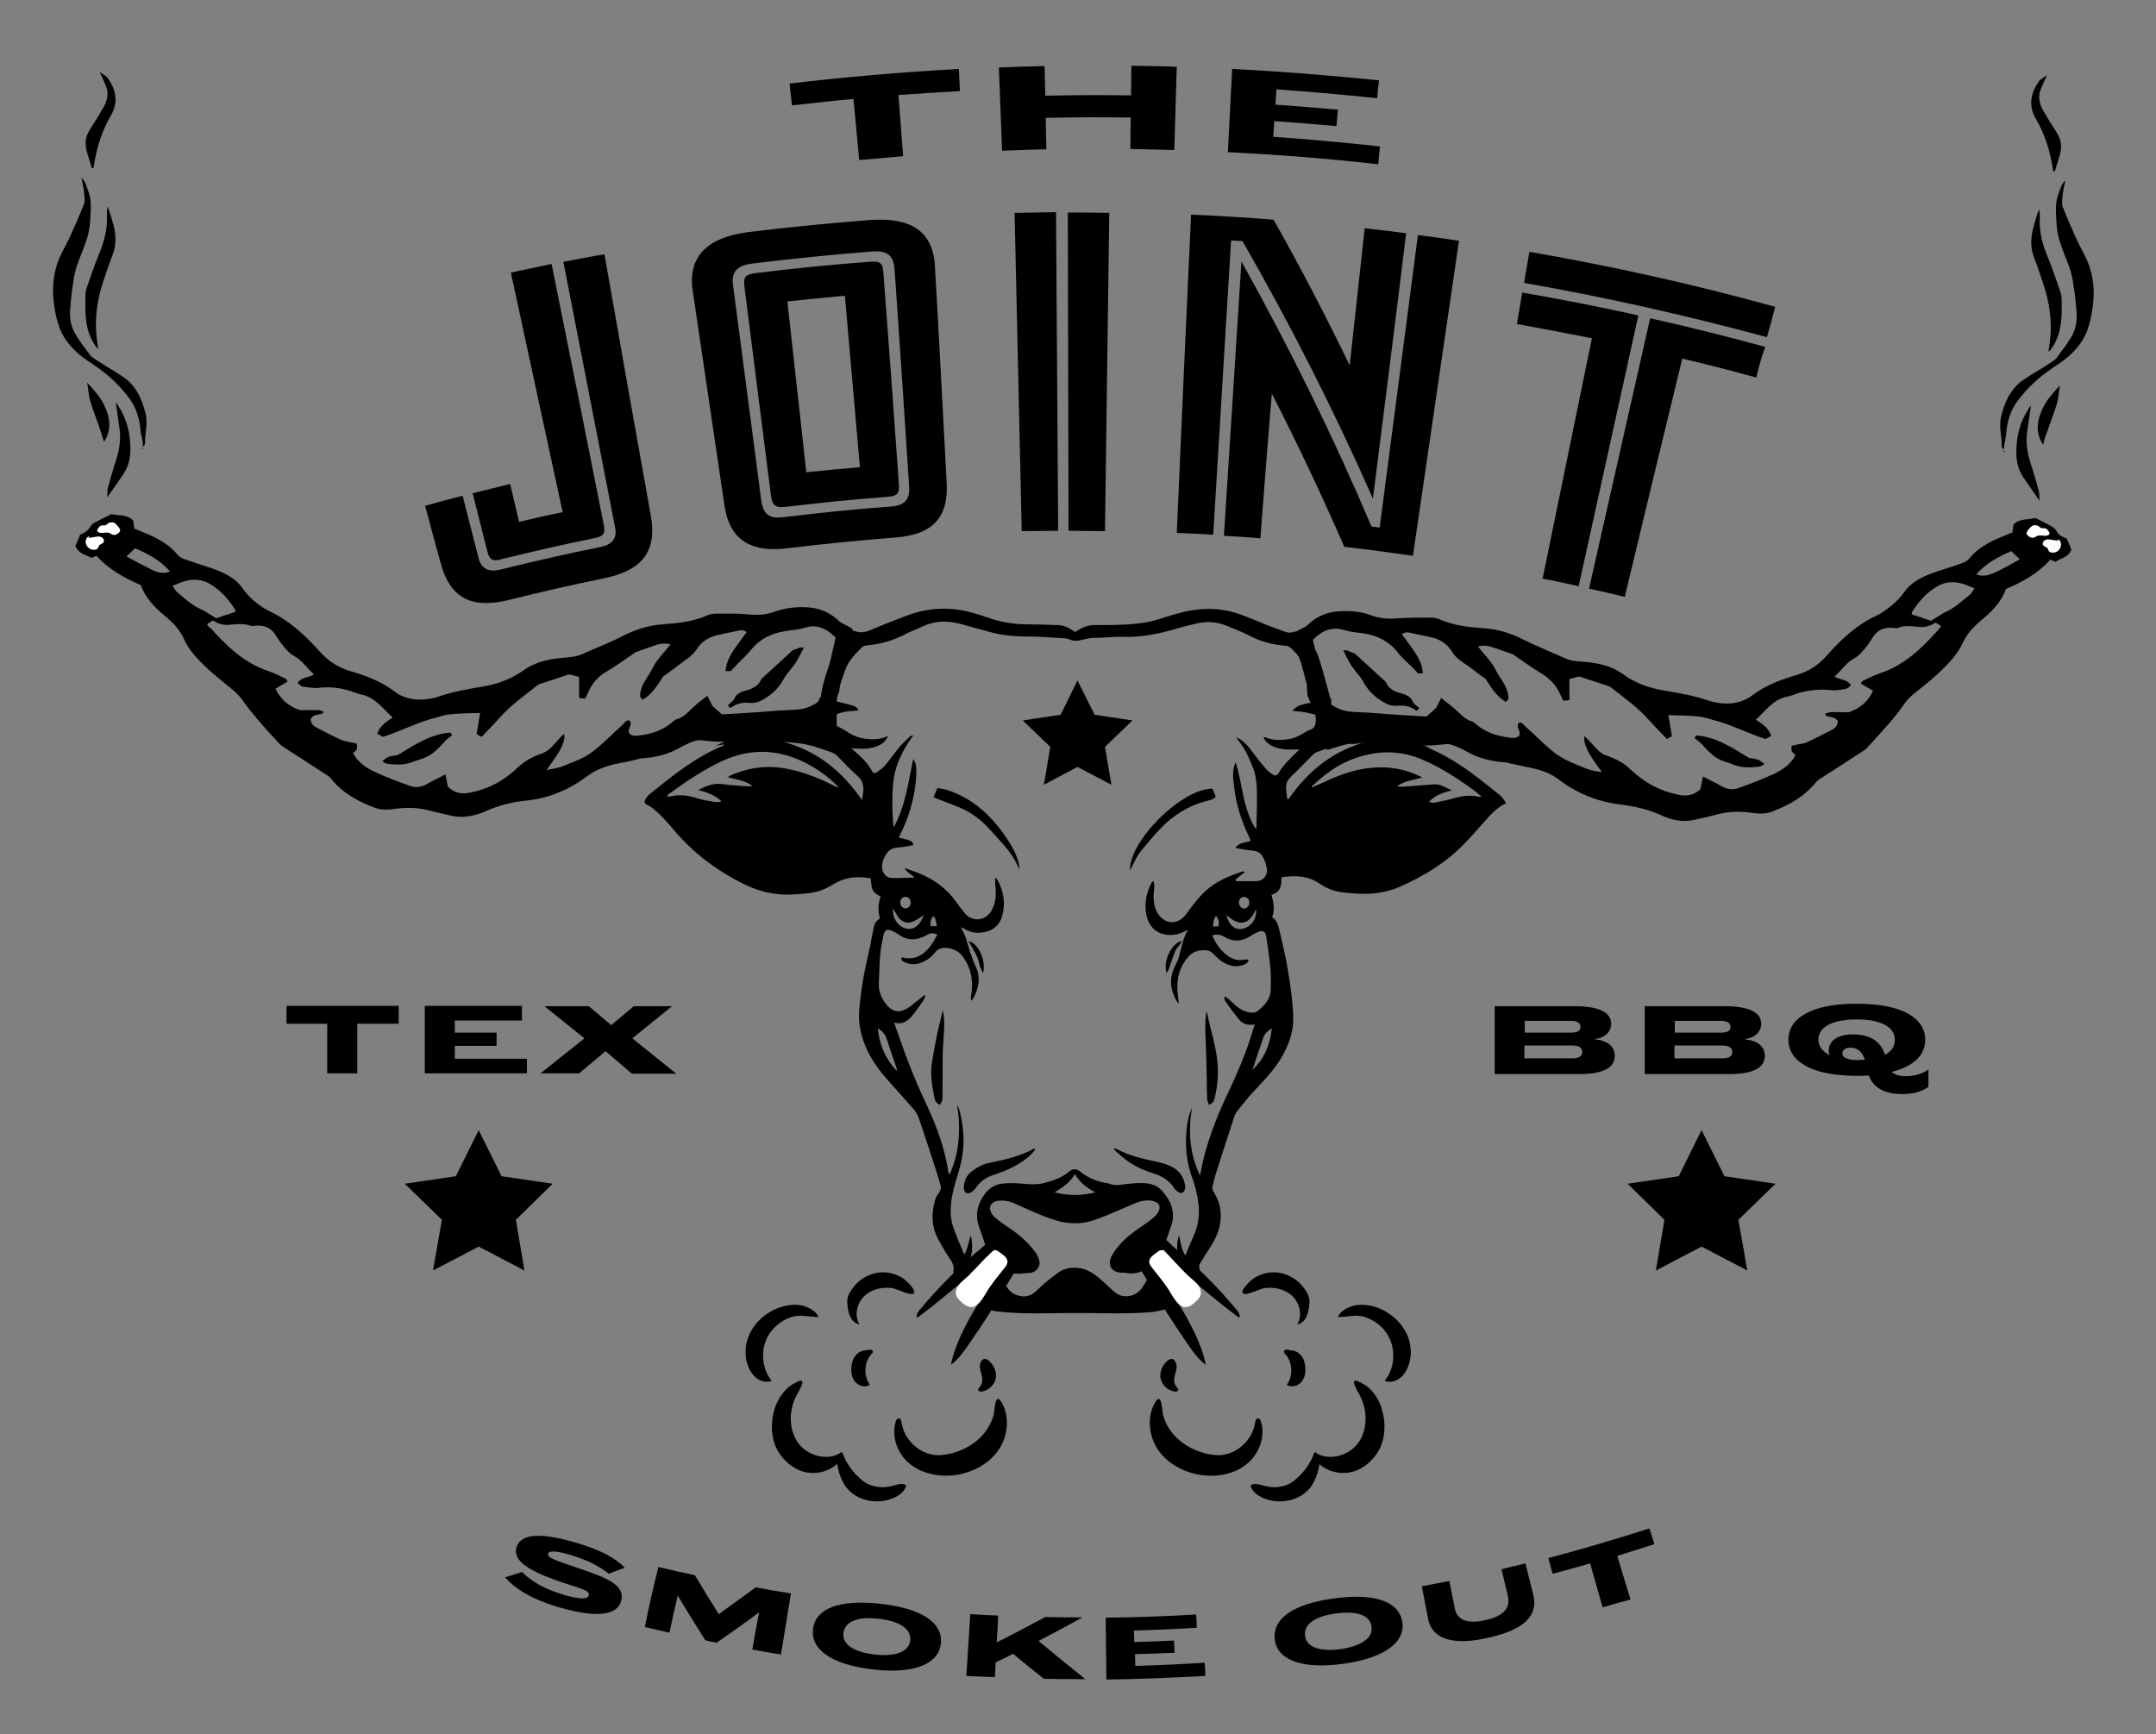 <?xml version="1.0" encoding="UTF-8"?>
<!-- Generator: Adobe Illustrator 27.4.1, SVG Export Plug-In . SVG Version: 6.00 Build 0)  -->
<svg xmlns="http://www.w3.org/2000/svg" xmlns:xlink="http://www.w3.org/1999/xlink" version="1.1" id="Layer_1" x="0px" y="0px" width="603.5px" height="485.5px" viewBox="0 0 603.5 485.5" style="enable-background:new 0 0 603.5 485.5;" xml:space="preserve">
<rect x="0" y="0" width="603.5" height="485.5" fill="#808080" stroke="none"/>
<style type="text/css">
	.st0{fill:#FFFFFF;}
</style>
<g>
	<g>
		<g>
			<path d="M240.5,44.8c-0.5-5.7-1.1-11.4-1.6-17.1c-5.7,0.5-11.5,1.2-17.2,1.8c-0.2-2-0.5-4.1-0.7-6.1c15.8-1.9,31.6-3.2,47.4-4.1     c0.1,2.1,0.2,4.1,0.3,6.2c-5.7,0.3-11.5,0.7-17.2,1.1c0.4,5.7,0.9,11.4,1.3,17.1C248.7,44.1,244.6,44.5,240.5,44.8z"></path>
			<path d="M280.5,42.2c-0.3-7.8-0.6-15.5-0.9-23.3c4.3-0.2,8.5-0.3,12.8-0.4c0.1,2.8,0.1,5.6,0.2,8.3c8-0.2,16-0.2,24-0.1     c0-2.8,0.1-5.6,0.1-8.3c4.2,0.1,8.5,0.1,12.7,0.3c-0.2,7.8-0.5,15.5-0.7,23.3c-4.1-0.1-8.2-0.2-12.3-0.3c0-2.9,0.1-5.9,0.1-8.8     c-7.9-0.1-15.9-0.1-23.8,0.1c0.1,2.9,0.1,5.9,0.2,8.8C288.8,41.9,284.6,42,280.5,42.2z"></path>
			<path d="M343.7,42.6c0.4-7.8,0.8-15.5,1.2-23.3c13.7,0.7,27.4,1.8,41.1,3.2c-0.2,1.7-0.4,3.3-0.5,5c-9.4-1-18.8-1.8-28.2-2.5     c-0.1,1.4-0.2,2.8-0.3,4.3c5.8,0.4,11.7,0.9,17.5,1.4c-0.1,1.5-0.3,3.1-0.4,4.6c-5.8-0.5-11.6-1-17.4-1.4     c-0.1,1.5-0.2,2.9-0.3,4.4c10,0.7,19.9,1.6,29.9,2.7c-0.2,1.7-0.4,3.3-0.5,5C371.8,44.4,357.8,43.3,343.7,42.6z"></path>
		</g>
		<polygon points="134,316.4 140.4,329.3 154.7,331.4 144.4,341.5 146.8,355.7 134,349 121.2,355.7 123.7,341.5 113.3,331.4     127.6,329.3   "></polygon>
		<polygon points="476.3,316.4 482.7,329.3 497,331.4 486.6,341.5 489.1,355.7 476.3,349 463.5,355.7 465.9,341.5 455.6,331.4     469.9,329.3   "></polygon>
		<g>
			<g>
				<path d="M421.3,224.4c-0.4-0.7-0.9-1.3-1.5-1.8c-2.3-1.9-4.7-3.8-7.1-5.6c-3.8-2.9-7.9-5.4-12.3-7.4c-0.4-0.2-0.8-0.4-1.2-0.6      c0.1,0,0.2,0,0.3,0c-5.8-1.7-11.9-2.3-17.6-1.3c0.2,0,0.3,0,0.5,0c-9.3,2.5-16.3,8.2-21.7,16c-0.1,0-0.2,0-0.4-0.1      c-0.1-1.1-0.3-2.2-0.3-3.3c0-1.1,0.5-2,1.3-2.8c2.1-2,4.1-4.1,6.2-6.2c0.3-0.3,0.7-0.6,1-0.7c1.1-0.4,2.2-0.8,3.4-1.2      c0.5-4.7,0.9-9.3,0.7-13.9c-0.1,0-0.2,0.1-0.2,0.1c-0.8-2.9-1.5-5.7-2.3-8.4c-0.3-1-0.6-1.9-0.9-2.9c-0.6-2-1.7-3.7-3.4-4.9      c-0.2-0.1-0.3-0.4-0.7-0.8c0.2,0,0.3-0.1,0.5-0.1c-1-0.7-2-1.2-3.1-1.7c0,0-0.1,0-0.1,0c-0.9,0.4-1.7,0.4-2.6,0.1      c-1.8-0.7-3.6-1.3-5.4-2c-2.4-1-4.8-2-7.2-2.9c-4.5-1.6-9.2-1.9-13.8-1.1c-3,0.5-6,1.5-8.9,2.4c-2.8,0.9-5.7,1.3-8.6,1.5      c-3.2,0.2-6.4,0.2-9.6,0.2c-1.4,0-2.6,0.4-3.8,1c-0.5,0.3-1,0.6-1.5,0.9c-0.5-0.3-0.9-0.5-1.4-0.8c-1.1-0.7-2.3-1.1-3.6-1.1      c-2.7-0.1-5.4-0.2-8.1-0.2c-4,0-7.9-0.6-11.7-2c-1.2-0.4-2.3-0.8-3.5-1.1c-5.2-1.6-10.4-1.7-15.6-0.4c-3,0.8-5.9,2.1-8.8,3.2      c-1.6,0.6-3.2,1.3-4.9,2c-1.5,0.6-2.9,0.7-4.3,0.1c-1.1,0.5-2.1,1.1-3,1.8c0.2,0.1,0.4,0.1,0.7,0.2c-0.4,0.4-0.7,0.7-1,1      c-1.3,1-2.1,2.2-2.7,3.7c-1.3,3.8-2.8,7.6-3.3,11.6c0,0.1-0.1,0.3-0.2,0.6c-0.1-0.1-0.2-0.1-0.3-0.2c-0.1,3.7,0.2,7.4,0.6,10.8      c-7.8-1.3-16.1-2.6-23.5,0c-2.1,0.8-4.2,1.8-6.2,2.8c0.8-0.2,1.6-0.4,2.4-0.5c-0.1,0.3-0.3,0.5-0.5,0.5      c-7.6,3.2-13.9,8.3-20.1,13.3c-0.6,0.5-1.1,1.1-1.4,1.7c-0.3,0.5-0.2,1.1,0.5,1.4c0.5,0.2,1,0.6,1.5,0.9c2.2,1.7,4,3.8,5.8,5.9      c5.4,6.5,12,11.5,19.6,15.3c2.8,1.4,5.7,2.4,8.8,2.8c3,0.5,6,0.2,9.1-0.1c2.4-0.2,4.6-0.9,6.6-2.1c0.8-0.5,1.6-0.9,2.4-1.3      c2.9-1.3,5.8-1.3,8.8-0.8c0.4,3.6,0.4,3.7,2.8,5.1c-0.7,2-0.8,4-0.2,6.1c-1.3,1.1-1.3,1-1.7,2.5c-0.4,1.7-0.7,3.4-1,5.1      c-0.6,2.8-1.3,5.6-1.8,8.4c-0.5,2.6-0.8,5.1-1.1,7.7c-0.3,2.4-0.4,4.9,0.1,7.3c1.1,5.6,4,10.2,7.8,14.4c2.4,2.7,4.8,5.4,7.2,8.1      c0.6,0.7,1.1,1.6,1.4,2.5c1.7,4.9,3.3,9.9,4.9,14.8c0.4,1.3,0.8,2.6,1.2,4c0.2,0.7,0,1.3-0.4,1.9c-0.6,0.8-1.1,1.7-1.3,2.7      c-0.9,3.5-0.8,7,0.9,10.2c1,1.9,2.1,3.8,3.3,5.6c0.7,1,1.3,2,1.1,3.3c-0.1,0.5,0.1,1,0.2,1.6c1.1,5.4,7.2,9.3,11.6,9.9      c6.5,0.8,12.9,0.6,19.4,0.5c2.1,0,4.3,0,6.4,0c5.7,0.1,11.4,0.2,17.1-0.2c3.6-0.3,6.9-1.3,9.7-3.7c2.9-2.5,4.8-5.4,4.4-9.4      c0-0.4,0.4-0.8,0.6-1.2c1.4-2.4,3.1-4.6,4.2-7.1c1.8-4.2,1.7-8.5-0.9-12.5c-0.2-0.3-0.3-0.9-0.2-1.3c0.3-1.3,0.6-2.6,1-3.8      c1.7-5.2,3.3-10.3,5-15.5c0.2-0.6,0.5-1.3,0.9-1.8c1.5-1.8,2.9-3.7,4.5-5.4c2.6-2.8,5.3-5.5,7.4-8.8c2.3-3.7,3.9-7.7,3.8-12      c-0.1-4.2-0.7-8.5-1.4-12.7c-0.6-4-1.6-7.9-2.5-11.9c-0.3-1.3-0.7-2.7-2-3.5c0.8-2.1,0.4-4.2-0.2-6.3c2.7-0.7,2.8-2.8,2.8-4.9      c3.9-0.6,7.5-0.4,10.7,1.8c1.9,1.3,4,2.1,6.2,2.4c1,0.1,2,0.2,3,0.3c4.6,0.4,9.2,0,13.4-1.9c6.7-3,12.8-6.7,17.9-12      c2.1-2.1,4-4.4,6-6.6c1.6-1.8,3.2-3.5,5.4-4.6C421.5,225.4,421.7,224.9,421.3,224.4z M232.9,219.7c-4.6-2.3-9.4-4.1-14.6-4.8      c-4.9-0.6-9.6,0.3-14.1,2.3c-0.1,0.1-0.2,0.2-0.4,0.4c2.4,0.7,4.9,0.9,6.9,2.5c-0.7,0-1.5,0-2.2,0c-2.2-0.2-4.3-0.3-6.5-0.6      c-2.3-0.3-4.3,0.5-6.6,1.7c2.6,0.6,4.7,1.4,6.4,3c0,0.1-0.1,0.2-0.1,0.3c-0.6,0-1.2,0.1-1.8,0c-1.6-0.3-3.1-0.5-4.7-1      c-2.4-0.8-4.8-1.1-7.2-0.6c-0.4,0.1-0.7,0.1-1.3,0.1c0.2-0.3,0.2-0.5,0.4-0.6c4.9-3.6,9.9-7,15.4-9.5c7.4-3.3,14.7-3.2,22,0.2      c3.7,1.7,6.9,4,9.8,6.8c0.1,0.1,0.1,0.2,0.4,0.6C233.9,220.2,233.4,220,232.9,219.7z M241.6,222c-0.1,0.6-0.2,1.1-0.3,2      c-5.6-8.1-12.6-13.8-22-16.3c2.9,0.2,5.8,0.4,8.6,1.3c1.6,0.5,3.2,1,4.8,1.6c0.5,0.2,1.1,0.5,1.5,0.9c1.9,1.8,3.6,3.8,5.6,5.5      C241.4,218.3,241.9,220,241.6,222z M251,299.8c-3.2-3.4-4.8-7.3-5.3-11.9c1.2,0.7,2,1.6,2.4,2.7c1,2.8,1.9,5.7,2.9,8.6      C251.1,299.2,251,299.4,251,299.8z M324.4,338.9c-0.3,0.7-0.8,1.4-1.4,1.9c-1,0.8-2,1.6-3.1,2.3c-2.5,1.7-5,3.5-6.9,5.9      c-0.8,0.9-1.5,1.9-2,3c-1,2.3,0.3,4.2,2.8,4.3c0.3,0,0.6,0,1,0c2.6,0.6,4.8,0,6.8-1.7c0.1-0.1,0.3-0.2,0.6-0.3      c-0.2,2.6-1.4,4.7-2.8,6.6c-1.6,2.1-5,2.8-7.3,0.9c-1.2-1-2.3-2.1-3.4-3.1c-1.8-1.6-3.7-3.1-6.1-3.6c-2.2-0.4-4.3-0.2-6.1,1      c-1.4,0.9-2.6,2-3.9,3c-1.1,0.9-2,1.9-3.1,2.8c-2,1.7-5,1.1-6.6-0.3c-1.6-1.5-3.2-4.7-3.3-7.2c0.5,0.3,0.9,0.6,1.3,0.9      c1.7,1.2,3.6,1.5,5.6,1.2c0.5-0.1,1-0.1,1.6-0.1c2.1-0.2,3.4-1.9,2.7-3.9c-0.4-1.2-1.2-2.3-2-3.2c-2-2.4-4.4-4.3-7-6      c-1.1-0.7-2.1-1.5-3.1-2.3c-0.5-0.4-0.9-0.9-1.2-1.4c-0.9-1.7-0.1-3.1,1.7-3.4c1.6-0.2,3.1,0,4.5,0.6c1.6,0.7,3.1,1.4,4.7,2.1      c2.3,1,4.6,2,7,2.7c3.8,1.2,7.7,1.2,11.4-0.2c3.6-1.3,7.1-2.9,10.6-4.4c1.4-0.6,2.8-1,4.3-0.9c0.5,0,1.1,0.1,1.5,0.3      C324.4,336.8,324.9,337.7,324.4,338.9z M295.2,333.8c2.4-1.4,4.3-2.8,5.7-5.1c1.3,2.3,3.2,3.8,5.7,5.1      C302.6,334.8,299.1,334.8,295.2,333.8z M350.6,299.5c1-3.1,2-6.1,3.1-9.2c0.4-1,1.1-1.7,2.3-2.4      C355.5,292.6,353.9,296.4,350.6,299.5z M358.1,216.1c-0.6,1.1-1.2,1.3-2.2,0.5c-1-0.7-1.8-1.6-2.6-2.6c-1.2-1.4-2.3-3-3.4-4.4      c-1-1.2-2-2.3-3.8-3.2c0.3,0.5,0.4,0.8,0.6,1c2,2.4,3.1,5.2,4.2,8c0.6,1.6,0.8,3.4,0.9,5.2c0.1,3.7,0,7.3-0.1,11      c0,0.1-0.1,0.3-0.1,0.5c-1.1-1.2-2.7-5.1-3.5-9c-0.7-3.2-1.2-6.4-2.2-9.7c-0.2,0.5-0.4,0.9-0.5,1.4c-0.5,2.2-0.1,4.3,0.2,6.5      c0.6,4.5,2,8.7,3.9,12.7c0.2,0.5,0.4,0.9,0.6,1.4c-1.5,0.6-3.2,0.3-4.3,2c1.6,0.3,3.1,0.6,4.5,0.7c1.6,0.1,2.7,0.7,3.3,2      c0.5,0.9,0.8,2,1,3c0.4,1.9-1.1,3.7-3.2,3.6c-1.8,0-3.6,0-5.4,0c-0.1-0.1-0.1-0.3-0.2-0.4c0.8-0.7,1.6-1.3,2.7-2.2      c-0.5-0.1-0.7-0.2-0.8-0.1c-3.7,1.3-7.3,2.7-10.2,5.4c-2.2,2-3.9,4.4-5.6,6.7c-1.7,2.2-4.4,2.8-6.5,1.1      c-1.5-1.2-2.2-2.9-2.4-4.7c-0.2-1.4,0-2.9,0.1-4.3c0-0.5,0-1-0.3-1.6c-0.2,0.3-0.5,0.5-0.6,0.8c-1.4,2.8-1.9,5.8-1.3,8.8      c1.2,5.8,6.7,6.4,10.2,4.8c0.5-0.2,0.9-0.5,1.4-0.6c-1.4,2.3-1.8,5-2.5,7.5c-0.3,1.2-1.1,2.3-1.5,3.5c-1.3,3.2-0.7,6.2,1,9.1      c0.1,0.1,0.2,0.2,0.5,0.4c-0.2-1.2-0.3-2.2-0.4-3.2c-0.3-3.8,0.6-7.2,3.2-10c1.5-1.6,3.3-1.8,5.3-1.6c0.6,0.1,1.2,0.6,1.7,1.1      c1.1,1.2,2.3,2.2,3.8,2.8c1.5,0.6,3,0.7,4.5,0.1c0.6-0.2,1.2-0.5,1.4-1.4c-0.3,0-0.6-0.1-0.8-0.1c-2.3,0.6-4.3-0.2-6-1.8      c-1.5-1.3-2.5-3-3.4-4.9c1.2-0.4,2.2-0.3,3.3,0.3c2.4,1.5,4.9,1.5,7.4-0.1c0.7-0.5,1.5-0.9,2.2-1.2c1.1-0.5,2-0.2,2.2,1.1      c0.5,3,0.9,6,1.2,9c0.2,2,0.1,3.9,0.1,5.9c0,2.7-1.6,4.5-3.6,6.1c-1,0.8-2.2,0.5-3.4,0.2c-1.4-0.5-2.6-1.4-3.7-2.5      c-0.6-0.6-1.3-1.2-2-1.7c-0.1,0.1-0.2,0.1-0.3,0.2c0.1,0.3,0,0.7,0.2,1c1.3,1.8,2.6,3.6,4,5.3c1.1,1.3,2.6,1.6,4.3,1.3      c-0.6,2-1.2,3.9-1.8,5.7c-1.4,4.1-3.2,8.1-5,12.1c-3.2,6.6-6,13.4-7.7,20.6c-0.3,1.3-0.5,2.6-0.8,3.9      c-2.9-6.1-3.4-12.5-2.2-19.1c-1,2.2-1.4,4.4-1.6,6.7c-0.4,4.6,0.1,9,1.7,13.3c0.9,2.4,1.4,4.9,1.7,7.4c0.3,2.9-0.1,5.7-1.3,8.4      c-0.8,1.8-1.6,3.7-2.4,5.7c-1.1-1.6-1.2-3.5-1.8-5.7c-0.6,1.9-0.6,3.5-0.3,5.2c0.1,0.8,0.3,1.6,0.6,2.3c0.8,2.5,0,4.5-2,6.1      c-0.7,0.6-1.5,1-2.2,1.5c-0.7-0.5-0.6-1-0.4-1.6c0.7-2.3,0.5-4.5-0.1-6.8c-0.3-1-0.3-1.9,0-2.8c0.4-1.3,0.8-2.5,1.3-3.8      c0.3-1,0.7-1.9,1-2.9c1.2-3.8-0.2-7-2.8-9.8c-1.5-1.6-3.6-2-5.7-2c-1.7,0-3.4,0.2-5.1,0.4c-1.2,0.2-2.3,0.3-3.5-0.1      c-0.5-0.2-1.1-0.3-1.7-0.4c-2.5-0.5-4.8-1.5-6.7-3.1c-1-0.8-2.1-0.9-3-0.1c-2.1,1.8-4.5,2.6-7.1,3.3c-2.4,0.6-4.7,0.3-7.1,0.1      c-1.6-0.1-3.3-0.1-4.9,0.1c-2,0.3-3.6,1.4-4.8,3.1c-2,2.8-2.6,5.8-1.4,9.1c0.3,0.9,0.6,1.7,0.9,2.5c0.4,1.3,0.9,2.6,1.2,3.9      c0.2,0.6,0.1,1.4,0,2c-0.5,2.4-0.8,4.7-0.1,7.1c0.1,0.4,0,0.9,0,1.6c-2.1-0.8-3.5-2.1-4.5-3.8c-0.7-1.3-0.4-2.6-0.1-3.9      c0.2-1.1,0.6-2.2,0.6-3.3c0.1-1.2-0.1-2.5-0.3-3.8c-0.8,1.7-0.8,3.7-1.9,5.3c-1.1-2.6-2.2-5.1-3.1-7.7c-0.9-2.6-0.8-5.4-0.4-8      c0.4-2.1,0.9-4.3,1.6-6.3c1.1-3.5,1.8-7,1.7-10.7c-0.1-2.8-0.5-5.5-1.3-8.2c-0.1-0.3-0.2-0.6-0.5-0.8c0.6,3.3,0.7,6.5,0.4,9.8      c-0.3,3.3-1.1,6.4-2.5,9.5c-0.1-0.2-0.2-0.3-0.3-0.4c-0.8-5.5-2.5-10.7-4.6-15.7c-1.7-3.9-3.6-7.7-5.2-11.7      c-1.6-3.8-2.9-7.6-4.3-11.5c-0.4-1-0.7-2-1.1-3.2c2.7,0.7,4.2-0.8,5.5-2.5c0.9-1.2,1.8-2.4,2.6-3.6c0.3-0.4,0.4-0.9,0.6-1.4      c-0.1-0.1-0.2-0.2-0.3-0.2c-0.6,0.5-1.2,1-1.8,1.5c-1.1,0.8-2.1,1.8-3.3,2.4c-2.3,1.2-4,0.6-5.6-1.4c-1.4-1.8-2.1-3.7-2-6      c0.2-3.6,0.1-7.2,0.8-10.8c0.2-0.8,0.3-1.7,0.5-2.5c0.3-1.5,1.1-1.8,2.4-1.2c0.7,0.3,1.4,0.7,2.1,1.2c2.4,1.6,4.9,1.5,7.4,0.1      c1.3-0.7,1.6-0.8,3.2-0.3c-1,2-2.1,3.8-3.8,5.2c-1.8,1.4-3.9,1.9-6.2,1.2c-0.2,1,0.4,1.2,0.9,1.4c1.5,0.7,3.1,0.7,4.6,0.1      c1.5-0.6,2.8-1.5,3.8-2.8c0.9-1.2,2-1.4,3.4-1.3c2.1,0.2,3.7,1.2,4.8,3c2,3,2.5,6.3,2,9.8c-0.1,0.6-0.2,1.2,0,2      c0.2-0.3,0.5-0.6,0.7-1c1.4-2.7,1.9-5.6,0.6-8.4c-1.2-2.6-2-5.3-2.8-8.1c-0.3-1-0.9-1.9-1.4-3.1c0.4,0.2,0.7,0.3,0.9,0.4      c2,1.3,4.1,1.4,6.3,0.8c2.2-0.6,3.7-2.1,4.3-4.3c1-3.5,0.5-6.9-1.3-10.2c-0.1-0.2-0.3-0.3-0.6-0.6c0,0.9-0.1,1.6,0,2.2      c0.3,2.5,0.2,4.8-1.1,7.1c-1.7,2.9-5.4,3.2-7.5,0.6c-0.8-1-1.6-2-2.3-3c-2.8-4-6.6-6.7-11.2-8.4c-1-0.4-2-0.7-3.3-1.2      c0.7,1.4,1.9,1.7,2.8,2.7c-2.3,0-4.4,0.2-6.5,0.1c-1.6-0.1-2.7-1.6-2.6-3.3c0.1-1.4,0.6-2.7,1.5-3.8c0.7-0.9,1.6-1.3,2.7-1.4      c1.5-0.1,3-0.4,4.6-0.7c-0.4-1.2-0.4-1.2-4.1-2.1c0.3-0.6,0.5-1.2,0.8-1.7c2.4-5,3.8-10.4,4.1-16c0-0.8,0-1.7-0.1-2.5      c-0.1-0.6-0.4-1.2-0.8-1.8c-1.3,6.4-2.1,12.9-5.4,19.1c-0.1-0.6-0.2-0.9-0.2-1.2c-0.3-3.7-0.3-7.4,0-11.1      c0.4-4.3,2.1-8,4.3-11.5c0.4-0.6,0.8-1.1,1.4-2c-0.6,0.2-0.9,0.3-1.1,0.5c-1.1,1.1-2.3,2.1-3.2,3.3c-1.2,1.5-2.3,3.1-3.5,4.5      c-0.6,0.8-1.5,1.4-2.3,2c-0.5,0.4-1.2,0.5-1.5-0.2c-1.3-2.5-3.4-4.3-5.8-6.4c2.3,0.1,4.1,0.3,6-0.2c1.9-0.5,3.5-1.3,4.3-3.3      c-1.8,0.9-3.6,1.1-5.5,0.9c-2-0.1-3.9-0.7-5.6-1.8c-1-0.7-2.1-1.2-3.3-1.9c0-1,0-2,0-3.2c1.9-0.9,4-0.9,6.1-1.1      c-0.6-1.2-0.6-1.2-6.1-2.5c0.1-0.9,0.2-1.7,0.4-2.6c0.6-2.1,1.2-4.2,2-6.2c0.9-2.6,2.8-4.5,4.7-6.4c0.3-0.3,0.7-0.4,1.1-0.5      c3.9-0.3,7.5-1.3,10.9-3.1c1.5-0.8,3.1-1.3,4.7-2.1c3.4-1.7,7-1.8,10.6-0.9c3,0.8,6,1.7,9.1,2.5c3.2,0.8,6.5,1.1,9.8,1.1      c3.5,0,7,0.3,10.5,0.5c0.9,0,1.7,0.6,2.7,0.7c1.8,0.1,3.5-0.8,5.3-0.8c2.9,0,5.7-0.4,8.6-0.3c4.3,0.1,8.5-0.6,12.6-1.7      c2.8-0.8,5.6-1.6,8.5-2.2c2.6-0.5,5.2-0.2,7.7,0.8c2,0.9,4.1,1.6,6,2.6c3.3,1.8,6.8,2.7,10.5,3c0.5,0,1,0.3,1.4,0.6      c4.3,3.9,6,9,6.8,14.6c0,0.1,0,0.3-0.1,0.6c-1.1,0.2-2.2,0.3-3.2,0.6c-1.1,0.3-2.1,0.6-3,1.8c1.3,0.2,2.3,0.2,3.3,0.4      c1,0.2,2.1,0.4,3.1,0.7c0.1,0.4,0.1,0.8,0.1,1.1c0.1,1.6-0.2,2.8-2,3.3c-0.6,0.2-1.2,0.7-1.8,1c-2.4,1.5-5,1.8-7.7,1.6      c-1-0.1-2-0.5-3.1-0.8c0.1,0.2,0.2,0.6,0.3,0.8c1.4,1.9,3.4,2.4,5.6,2.7c1.2,0.1,2.5,0,4.1,0c-0.5,0.5-0.8,0.9-1.2,1.2      C360.6,212.9,359.2,214.3,358.1,216.1z M350.8,256c0.3-0.4,0.5-0.9,0.8-1.5c0.3,2.9-1.7,5.4-4.3,5.6c-1.2,0.1-2.1-0.4-2.8-1.3      c-0.6-0.7-0.9-1.6-1.2-2.6c0.4,0.3,0.9,0.7,1.3,1C347.1,259,349.3,258.6,350.8,256z M346.8,252.7c0-0.9,0.5-1.6,1.4-1.6      c0.8,0,1.5,0.6,1.5,1.5c0.1,0.9-0.6,1.7-1.5,1.8C347.5,254.3,346.8,253.6,346.8,252.7z M341.1,259.3c-0.5,0-1,0.1-1.6,0.1      c0.2-1.1,0.1-2.1,0.9-3C341.2,257.6,341.3,257.6,341.1,259.3z M255.8,257.9c0.9-0.4,1.7-1,2.8-1.7c-0.6,1.3-1.1,2.4-2,3.1      c-1.3,1.1-3.2,1-4.7-0.2c-1.3-1-2-2.7-2-4.7c0.3,0.4,0.5,0.7,0.7,1c0.3,0.5,0.6,1,0.9,1.5C252.8,258.3,254.1,258.7,255.8,257.9z       M252,252.7c0-0.9,0.5-1.6,1.4-1.6c0.8,0,1.5,0.6,1.5,1.5c0.1,0.9-0.6,1.8-1.5,1.7C252.7,254.3,252,253.6,252,252.7z       M261.3,256.5c0.9,0.8,0.6,1.9,1,2.8c-0.7,0-1.2,0-1.8,0C260.4,258.2,260.4,257.3,261.3,256.5z M413.6,223      c-2.4-0.5-4.7-0.1-7.1,0.6c-1.6,0.5-3.2,0.7-4.8,1.1c-0.5,0.1-1.1,0-1.7-0.2c1.6-1.8,3.8-2.6,6.4-3.2c-1.9-0.9-3.3-1.9-5.2-1.7      c-2.6,0.2-5.2,0.4-7.8,0.6c-0.8,0.1-1.5,0.1-2.3-0.1c2-1.5,4.5-1.7,7-2.4c-0.5-0.3-0.8-0.5-1.1-0.6c-6.8-3.1-13.7-2.8-20.7-0.5      c-2.6,0.9-5.1,2.1-7.6,3.2c-0.5,0.2-0.9,0.4-1.5,0.7c0-0.2,0-0.4,0.1-0.4c4.4-4.3,9.4-7.5,15.4-8.8c5.2-1.2,10.3-0.8,15.3,1.3      c4.5,1.9,8.7,4.5,12.7,7.3c1.4,1,2.8,2,4.1,3.2C414.5,223,414,223.1,413.6,223z"></path>
				<path d="M285.4,243.5c-1.1-2.5-2.5-4.8-4.3-6.8c-1.8-2-3.6-4.1-5.5-6c-2-1.9-4.2-3.4-6.7-4.5c-2.5-1.1-5-1.9-7.6-3      c0.4-0.9,0.7-1.7,1.1-2.6c1,0.2,1.9,0.3,2.8,0.6c4.1,1.3,7.7,3.6,10.8,6.5c3.2,3.1,5.8,6.6,7.9,10.5      C284.7,240,285.3,241.6,285.4,243.5z"></path>
				<path d="M316.3,243.7c-0.3-8.3,14.6-23,23.1-22.9c0.3,0.7,0.6,1.5,0.9,2.2c-0.7,0.9-1.6,1-2.4,1.2c-5.2,1.3-9.6,4.1-13.2,7.9      c-2,2.1-3.8,4.3-5.6,6.5c-0.8,1-1.3,2.2-1.9,3.3C316.9,242.5,316.7,243,316.3,243.7z"></path>
				<path d="M289.8,321.8c-0.4,0.5-0.8,1-1.3,1.5c-2.1,2-4.6,3.4-7.3,4.5c-1.1,0.4-2.2,0.9-3.3,1.2c-1.8,0.6-3.3,1.6-4.5,3.2      c-0.4,0.6-0.8,1.1-1.4,1.5c-1.1,0.8-2.2,0.3-2.2-1.1c0-1.7,0.6-3.3,1.9-4.4c0.9-0.8,2.1-1.5,3.2-2c0.8-0.4,1.8-0.6,2.7-0.8      c4.1-0.8,8.1-1.8,11.8-3.8C289.6,321.6,289.7,321.7,289.8,321.8z"></path>
				<path d="M311.7,321.5c0.6,0.1,0.7,0,0.7,0.1c3.5,1.9,7.3,2.8,11.2,3.6c1.4,0.3,2.8,0.7,4.1,1.3c2.2,1,3.6,2.8,4,5.2      c0.1,0.4,0.1,0.9,0,1.2c-0.2,1-1.1,1.4-1.9,0.8c-0.5-0.3-0.9-0.7-1.2-1.2c-1.4-2-3.2-3.2-5.5-3.9c-2.5-0.8-4.9-1.8-7.1-3.3      c-1.1-0.7-2.1-1.6-3.1-2.5C312.5,322.6,312.2,322.2,311.7,321.5z"></path>
				<path d="M263.1,309.3c-1.2-0.5-1.4-1.4-1.6-2.2c-0.6-3-1.1-6.1-0.7-9.2c0.4-2.6,0.9-5.2,1.4-7.8c0.5-2.3,1.1-4.6,1.7-7.3      c0.4,1.8,0.4,3.3,0.4,4.8c-0.1,2.2-0.3,4.4-0.4,6.7c-0.1,3.9,0,7.9-0.1,11.8C263.9,307.1,263.9,308.3,263.1,309.3z"></path>
				<path d="M337.8,283.1c1,5.3,2.9,10.5,3.1,15.9c0.1,2.7-0.2,5.4-0.8,8.1c-0.2,0.9-0.4,1.8-1.7,2.2c-0.2-0.6-0.5-1.2-0.5-1.7      c-0.1-1.8-0.1-3.6-0.1-5.4c-0.1-4.5-0.2-9-0.4-13.5C337.4,286.8,337.3,284.9,337.8,283.1z"></path>
				<path d="M326.5,272.4c-0.9-3.4,1.3-8.1,4.2-9c-0.2,1.2-1.3,1.8-1.7,2.8c-0.4,1-0.8,2-1.1,3C327.5,270.2,327.4,271.3,326.5,272.4      z"></path>
				<path d="M275.2,272.4c-1.1-1.6-1.1-3.3-1.8-4.8c-0.7-1.4-1.5-2.7-2.3-4.1C273.7,263.8,276.1,268.9,275.2,272.4z"></path>
			</g>
			<polygon points="301.6,190.5 306.4,200.1 317,201.7 309.3,209.1 311.1,219.7 301.6,214.7 292.2,219.7 294,209.1 286.3,201.7      296.9,200.1    "></polygon>
			<g>
				<g>
					<path d="M346.4,367c0.4,0.5,0.9,1.4,0.4,1.9c-2.7-2-3.9-3-6.4-5c-1.8-1.5-4.5-3.6-6.2-5.2c-3-2.9-5.6-5.6-8.3-8.7       c-0.7-0.8-2.2-2.6-1.4-3.2c1.2-0.9,3,1.4,3.9,2.2C335,354.4,341,360.5,346.4,367z"></path>
					<path d="M317.9,348.8c-1,3.3,1.2,6.3,3,9.3c3.6,6.2,7.4,12.2,11.5,18.1c1.5,2.2,3,4.3,5.1,5.9c-1.9-10.8-13.8-26.3-15.6-28.8       C320,350.9,317.9,348.8,317.9,348.8z"></path>
					<path d="M329.5,388.5c0.2,0.2,0.4,0.4,0.3,0.7c-0.1,0.3-0.5,0.4-0.8,0.4c-2.2-0.2-4.1-2.1-4.2-4.3c0-0.6,0.1-1.3,0.3-1.9       c0.5-1.6,3.1-4.7,4.1-1.7C330,383.9,327.4,386,329.5,388.5z"></path>
					<path d="M328.4,401.5c2.3,2.7,5.5,4.5,9,5.4c1.2,0.3,2.5,0.5,3.8,0.5c4.9-0.1,9.4-4.2,10.1-9c0.1-0.6,0.3-1.3,0.8-1.3       c0.5,0,0.8,0.5,0.9,1c1.3,4.3-0.7,9.3-4.3,12c-3.6,2.8-8.5,3.5-12.9,2.8c-4.6-0.8-9.1-3.2-11.7-7.1c-2.6-3.9-3.1-9.3-0.7-13.3       c1.8-2.9,1.9,2.5,2.1,3.4C326,397.9,327,399.9,328.4,401.5z"></path>
					<path d="M361,378.1c1.2-0.2,2.4,0.4,3.2,1.4c0.8,0.9,1.1,2.2,1.2,3.4c0.1,1.5-0.2,3-1.2,4.1c-1,1.1-2.8,1.5-4,0.7       c1.9-2.6,1.6-6.6-0.6-8.8c-0.1-0.1-0.2-0.2-0.2-0.3c-0.1-0.3,0.1-0.6,0.4-0.7c0.3-0.1,0.6,0,0.9,0c1,0.2,2,0.6,3,1"></path>
					<path d="M361.5,362.6c2.3,2,3.2,5.6,1.6,8.2c1-0.2,1.9-0.9,2.4-1.8c0.5-0.9,0.8-1.9,0.9-2.9c0.1-0.8,0.2-1.5,0.1-2.3       c-0.1-0.9-0.5-1.8-1.1-2.6c-1.9-3-5.3-5-8.9-5c-2.1,0-4.3,0.7-6,2c-0.7,0.6-3.7,3.3-2.4,4c0.9,0.5,4.9-1.5,6-1.6       C356.7,360.3,359.5,360.9,361.5,362.6z"></path>
					<path d="M388.6,374c2.2,3.9,1.8,9.1-1,12.6c1.3,0.5,2.9,0.2,4-0.6c1.2-0.8,2-2,2.5-3.3c1.3-3.1,1-6.8-0.6-9.8       c-1.6-3-4.3-5.3-7.4-6.6c-2-0.8-4.3-1.2-6.5-0.9c-1.9,0.3-4.4,1.5-5.1,3.3c2.8,0.1,4.9-0.9,7.8,0.1       C384.9,369.7,387.3,371.6,388.6,374z"></path>
					<path d="M386.6,393.9c1.2,3.5,1.3,7.4,0,10.8c-1.4,3.4-4.3,6.2-7.8,7.3c-3.5,1-7.6,0-10.1-2.7c-0.7-0.8-1.3-2-0.6-2.7       c3.8,2.6,9.6,1,12.2-2.8s2.5-9.1,0.3-13.2c-1-1.9-3.4-5.7,0.7-3.3C383.9,388.6,385.7,391.2,386.6,393.9z"></path>
					<path d="M366.9,416.3c-2.8,3.7-8.1,4.9-12.5,3.4c-1.7-0.6-3.5-1.6-4.2-3.3c-0.1-0.2-0.1-0.3-0.1-0.5c0.1-0.2,0.2-0.3,0.4-0.3       c1.1-0.4,2.3,0.1,3.5,0.4c2.8,0.8,6.2,0.3,8.4-1.6c5-4.2,5.2-7.9,5.7-7.8C370.6,407.5,368.9,413.6,366.9,416.3z"></path>
				</g>
				<path class="st0" d="M333.9,358.3c1.4,1.2,1.9,1.9,2.2,3.1c0.3,1.4-0.6,2.3-1.7,3.3c-0.8,0.7-1.9,1.4-3,1.2      c-1.4-0.2-2.7-2.2-3.6-3.7c-1.4-2.5-3.3-4.7-5.1-7c-0.5-0.6-1-1.2-1-2c0-1.1,1.1-1.8,1.9-2.4c1.6-1.2,1.7-1.1,3.1,0.3      C329,353.5,331.4,356.2,333.9,358.3z"></path>
			</g>
			<g>
				<g>
					<path d="M257.2,367c-0.4,0.5-0.9,1.4-0.4,1.9c2.7-2,3.9-3,6.4-5c1.8-1.5,4.5-3.6,6.2-5.2c3-2.9,5.6-5.6,8.3-8.7       c0.7-0.8,2.2-2.6,1.4-3.2c-1.2-0.9-3,1.4-3.9,2.2C268.6,354.4,262.6,360.5,257.2,367z"></path>
					<path d="M285.8,348.8c1,3.3-1.2,6.3-3,9.3c-3.6,6.2-7.4,12.2-11.5,18.1c-1.5,2.2-3,4.3-5.1,5.9c1.9-10.8,13.8-26.3,15.6-28.8       C283.6,350.9,285.8,348.8,285.8,348.8z"></path>
					<path d="M274.1,388.5c-0.2,0.2-0.4,0.4-0.3,0.7c0.1,0.3,0.5,0.4,0.8,0.4c2.2-0.2,4.1-2.1,4.2-4.3c0-0.6-0.1-1.3-0.3-1.9       c-0.5-1.6-3.1-4.7-4.1-1.7C273.7,383.9,276.2,386,274.1,388.5z"></path>
					<path d="M275.3,401.5c-2.3,2.7-5.5,4.5-9,5.4c-1.2,0.3-2.5,0.5-3.8,0.5c-4.9-0.1-9.4-4.2-10.1-9c-0.1-0.6-0.3-1.3-0.8-1.3       c-0.5,0-0.8,0.5-0.9,1c-1.3,4.3,0.7,9.3,4.3,12s8.5,3.5,12.9,2.8c4.6-0.8,9.1-3.2,11.7-7.1s3.1-9.3,0.7-13.3       c-1.8-2.9-1.9,2.5-2.1,3.4C277.7,397.9,276.6,399.9,275.3,401.5z"></path>
					<path d="M242.7,378.1c-1.2-0.2-2.4,0.4-3.2,1.4c-0.8,0.9-1.1,2.2-1.2,3.4c-0.1,1.5,0.2,3,1.2,4.1c1,1.1,2.8,1.5,4,0.7       c-1.9-2.6-1.6-6.6,0.6-8.8c0.1-0.1,0.2-0.2,0.2-0.3c0.1-0.3-0.1-0.6-0.4-0.7c-0.3-0.1-0.6,0-0.9,0c-1,0.2-2,0.6-3,1"></path>
					<path d="M242.2,362.6c-2.3,2-3.2,5.6-1.6,8.2c-1-0.2-1.9-0.9-2.4-1.8s-0.8-1.9-0.9-2.9c-0.1-0.8-0.2-1.5-0.1-2.3       c0.1-0.9,0.5-1.8,1.1-2.6c1.9-3,5.3-5,8.9-5c2.1,0,4.3,0.7,6,2c0.7,0.6,3.7,3.3,2.4,4c-0.9,0.5-4.9-1.5-6-1.6       C246.9,360.3,244.2,360.9,242.2,362.6z"></path>
					<path d="M215,374c-2.2,3.9-1.8,9.1,1,12.6c-1.3,0.5-2.9,0.2-4-0.6s-2-2-2.5-3.3c-1.3-3.1-1-6.8,0.6-9.8c1.6-3,4.3-5.3,7.4-6.6       c2-0.8,4.3-1.2,6.5-0.9c1.9,0.3,4.4,1.5,5.1,3.3c-2.8,0.1-4.9-0.9-7.8,0.1C218.7,369.7,216.4,371.6,215,374z"></path>
					<path d="M217,393.9c-1.2,3.5-1.3,7.4,0,10.8c1.4,3.4,4.3,6.2,7.8,7.3c3.5,1,7.6,0,10.1-2.7c0.7-0.8,1.3-2,0.6-2.7       c-3.8,2.6-9.6,1-12.2-2.8s-2.5-9.1-0.3-13.2c1-1.9,3.4-5.7-0.7-3.3C219.8,388.6,218,391.2,217,393.9z"></path>
					<path d="M236.8,416.3c2.8,3.7,8.1,4.9,12.5,3.4c1.7-0.6,3.5-1.6,4.2-3.3c0.1-0.2,0.1-0.3,0.1-0.5c-0.1-0.2-0.2-0.3-0.4-0.3       c-1.1-0.4-2.3,0.1-3.5,0.4c-2.8,0.8-6.2,0.3-8.4-1.6c-5-4.2-5.2-7.9-5.7-7.8C233.1,407.5,234.8,413.6,236.8,416.3z"></path>
				</g>
				<path class="st0" d="M269.8,358.3c-1.4,1.2-1.9,1.9-2.2,3.1c-0.3,1.4,0.6,2.3,1.7,3.3c0.8,0.7,1.9,1.4,3,1.2      c1.4-0.2,2.7-2.2,3.6-3.7c1.4-2.5,3.3-4.7,5.1-7c0.5-0.6,1-1.2,1-2c0-1.1-1.1-1.8-1.9-2.4c-1.6-1.2-1.7-1.1-3.1,0.3      C274.7,353.5,272.3,356.2,269.8,358.3z"></path>
			</g>
			<g>
				<g id="XMLID_00000155137489889248854560000016113920608876796305_">
					<path d="M578.5,150.8c-1.4-0.5-2.4-1.1-3-2.4c-0.3-0.5-1-0.8-1.5-1.2c-1.3-0.7-2.6-1.4-4.3-2.2c-1.8,0.6-4.4,0-6.1,1.9       c-0.1,0.8-0.2,1.4-0.3,2.2c-0.6,0.2-1.1,0.4-1.5,0.6c-3.9,1.5-7.7,3.2-10.5,6.6c-0.5,0.6-1.2,1-1.9,1.3       c-2.2,0.8-4.4,1.5-6.6,2.2c-3.7,1.2-7.5,2.7-9.8,6c-1.7,2.4-3.8,4.1-6.2,5.7c-1.2,0.8-2.6,1.3-3.8,2c-4.5,2.6-8.2,6.1-11.6,10       c-2.4,2.7-5.1,4.5-8.6,5.5c-4.4,1.3-8.7,2.9-12.5,5.8c-1.5,1.2-3.7,1.9-5.6,2.1c-2.2,0.2-4.5-0.1-6.6-0.8       c-4.1-1.4-8.2-2.1-12.4-2.8c-4.1-0.7-7.9-2-11.3-4.5c-2.9-2.1-6.2-3-9.7-3.4c-2.2-0.3-4.5-0.1-6.6-1.1       c-3.8-1.7-7.7-3.3-11.4-5.1c-3.5-1.8-7.1-3-11.1-3.3c-4.3-0.3-8.4-0.7-12.4-2.4c-0.8-0.4-1.8-0.6-2.7-0.6c-3,0-6.1,0-9.1,0.2       c-2.6,0.2-5.1,0.1-7.5-0.8c-2.8-1.1-5.6-1.3-8.5-1.2c-3.7,0.1-6.9,1.4-9.5,4c-0.5,0.5-3,1.5-3.5,2c0,0-0.8,1.8-0.8,1.8       c-0.9,1.9,1.4,1.7,1.7,3.7c0,0,0,0,0,0c0,0.4,0.1,0.7,0.2,1.1c1.1,2.7,1.6,5.5,2.4,8.3c0,0.1-0.1,0.1-0.1,0.1c0,0,0,0,0,0       c0,0.7,0.1,1.7,0.2,2.7c1.2,2.6,2.3,5.3,3.5,8c0,0,0.1,0,0.1,0.1c1.4,0.8,0.5,6.6,2.1,7c1.3-0.3,5.5-2,7.1-1.6       c0.1,0,6-0.7,6.1-0.7c2.3,0.5,0.9-0.2,3.2,0.4c1.4,0.1,2.2-0.1,3.5,0.1c6.1,0.8,7.7,0.8,13.7,0.2c1.5,0.2,3.3,1,6.2,2.6       c2.8,1.5,6.4,2.3,9.6,2.5c0.5,0,1,0.2,1.5,0.3c1.5,0.3,3.1,0.7,4.6,1c3.3,0.6,6.5,1.5,9.2,3.6c5,3.8,10.7,6.1,16.9,6.9       c4,0.5,7.9,1.3,11.6,3c3,1.4,6.1,2.1,9.5,1.3c2.1-0.5,4.2-0.9,6.3-1.5c3-0.8,6.1-0.9,9.2-0.5c2.1,0.3,4.2,0.5,6.2-0.3       c4.7-1.8,9-4.2,12.2-8.2c0.4-0.5,1.1-0.9,1.7-1.3c3.9-2.5,7.7-5,11.6-7.5c0.4-0.2,0.7-0.5,1-0.8c2.1-2.3,4.2-4.6,6.2-6.9       c1.4-1.6,2.8-3.3,4-5.1c0.9-1.3,1.9-2.4,3.1-3.3c2.3-1.9,4.7-3.7,6.8-5.7c2.6-2.5,5.2-5.1,6.7-8.4c1.3-2.8,3.3-4.8,5.6-6.7       c2.8-2.3,5.3-5,6.5-8.4c4.7-2,9-4.4,12.4-8.2c0.6,0.2,1,0.4,1.4,0.6c1.6-1,3.7-1.3,4.5-3.4       C579.4,152.7,578.9,151.7,578.5,150.8z M542.5,176.4c-4.6,5.1-9.5,9.9-16.3,12.1c-1.7,0.6-3.3,1.4-4.9,2.2       c-0.2,0.1-0.2,0.3-0.4,0.7c1.1,0.6,2.2,1.3,3.4,2c-1.3,2.9-3.5,4.8-6.5,5.9c-0.5,0.2-1.1,0.1-1.7,0.1c-1.2,0-2.5-0.1-3.7,0       c-0.5,0-1,0.3-1.5,0.4l0.1,0.5c1.1,0.6,2.6,0.3,3.4,1.5c0.1,1.2-0.6,2-1.6,2.5c-2.3,1.2-4.6,2.4-7,3.5       c-0.8,0.4-1.7,0.4-2.5,0.6c-0.6,0.1-1.2,0.3-1.8,0.4c-0.1,1.6-0.1,1.6,1.1,2.6c-1.3,2.5-3.5,4-5.9,5.2c-3.3,1.5-6.6,2.8-10,4       c-1.6,0.6-3.3,0.4-4.8-0.5c-1.6-0.9-3.3-1.7-5.2-2.7c-0.3,1.3-0.5,2.4-0.7,3.5c-1.7,1.7-3.8,2.1-6.2,1.6c-5.1-1-9.5-3.4-13.3-7       c-1.9-1.9-4.3-3.1-6.9-4c-0.7-0.2-1.4-0.7-2-1.2c-1.1-1-2.1-2.2-3.1-3.3c-0.3-0.3-0.6-0.5-1-0.9c-0.3,1.2,0.3,3,1.6,5.3       c1,1.6,2.1,3.1,3.3,4.8c-1.6-0.3-3.1-0.5-4.3-1c-2.9-1.2-5.8-2.2-8.5-4.1c-3.1-2.3-5.6-5.1-8.5-7.6c-0.6-0.5-0.9-1.3-1.9-1.2       c-1.1,1.2,0.7,2.4,0,3.7c-0.8,0.8-1.8,0.6-2.8,0.5c-3.5-0.5-6.7-1.5-9.4-3.9c-0.3-0.2-0.6-0.5-0.9-0.6       c-2.2-0.6-3.5-2.4-5.2-3.8c-1-0.9-2.2-1.7-3.5-2.8c-0.5,1-0.9,1.8-1.4,2.8c-0.8,0.7-1.7,1.5-2.7,2.4c-1.7-0.1-3.5-0.2-5.3-0.3       c-1-0.1-2-0.1-3-0.2c-3.5-0.2-6.9-0.6-10.4-0.7c-2.3-0.1-4.5-0.2-6.5-1.3c-0.5-0.3-1.1-0.5-1.5-0.9c-0.6-0.6-1.2-1.3-1.5-2.1       c-0.5-1.6-0.7-3.3-1.1-5c-0.8-3.6-1.7-7.3-2.5-11c2.5-2.5,5.2-3.8,8.8-2.7c1.7,0.5,3.5,0.7,5.3,0.9c3.9,0.6,7.2,2.2,9.7,5.4       c1,1.4,2.4,2.5,3.6,3.7c0.6,0.6,1.2,1.2,2,2.1h1.4c-0.2-2.9-1.6-5-3.1-7.1c-0.9-1.3-1.8-2.5-2.8-3.8c1-0.9,2-0.5,3-0.3       c1.6,0.3,3.1,0.7,4.7,1c2.7,0.5,4.9,1.8,6.3,4.1c1.1,1.8,2.8,2.9,4.5,4c1,0.7,1.9,1.4,2.9,2.2c0.6,0.5,1.3,0.9,2,1.4       c1.5,2.3,3,4.9,5.7,6.5c0.3-0.3,0.6-0.6,0.7-0.7c0.2-3.3-2.1-5.4-3.4-8c-1.2-2.5-3.3-4.5-5.1-6.8c1.8-0.5,3.3-0.1,4.7,0.4       c1.8,0.6,3.6,1.3,5.1,1.8c2.8,1.9,5.2,3.7,7.9,5.3c2.3,1.4,4.1,3.2,5.2,5.6c0.3,0.7,0.6,1.3,1,2.1c0.6-0.1,1.1-0.1,1.7-0.2       v-5.9c1-0.3,1.8-0.5,2.8-0.7c2.7,0.9,5.5,1.8,8.2,2.7c0.2,0.1,0.4,0.2,0.6,0.3c3.6,2.9,7.4,5.5,10.5,9c1.7,1.9,3.5,3.7,5.2,5.5       c0.4-0.2,0.8-0.5,1.4-0.8c-0.3-1.9-0.7-3.9-1-5.9c2.8,0.1,5.7,0.1,8.6,0.4c1.8,0.2,3.5,0.9,5.2,1.3c4.5,1.3,8.7,3.5,13.4,5       c0.4-0.2,0.9-0.5,1.6-0.9c-0.8-2.2-2.4-3.3-4.3-4.5c2.8-2.6,4.9-5.8,8.9-6.5c1.1-0.2,2-0.7,3.1-1c2.9-0.8,5.9-1.1,9-0.8       c1.4,0.2,2.9-0.1,4.3-0.4c0.5-0.1,0.9-0.6,1.3-1c-1.1-1.7-3.1-1.4-4.6-2.4c2-1.7,3.3-4,5.7-5.2c1-0.5,1.9-1.6,2.7-2.5       c0.9-1,1.6-2.2,2.4-3.4c1.4-2.1,3.3-2.8,5.8-2.5c0.4,0,0.8,0.2,1.1,0c1.9-0.8,3.8-0.5,5.8-0.3c1.7,0.2,3.3-0.2,4.8-1.2       c0.5,0.3,1.1,0.7,1.6,1C542.8,175.9,542.7,176.2,542.5,176.4z M551.5,166.4c-2.1,1.7-4,3.5-6.4,4.7c-1.6,0.7-3,1.8-4.6,2.7       c-1.7-0.6-3.5-1.2-5.4-1.8c0-0.2,0.1-0.5,0.2-0.8c1.8-2.8,4-5.3,6.9-7c2.7-1.6,5.6-1.5,8.5-0.3c0.6,0.3,1.2,0.5,2,0.8       C552.2,165.4,551.9,166,551.5,166.4z M557.9,160.5c-1.4,0.6-2.9,1-4.7,0.3c2.7-3.1,6.1-4.9,9.8-6.5c0.8,0.8,1.6,1.6,2.4,2.3       C562.9,158,560.4,159.4,557.9,160.5z"></path>
					<path d="M560.9,125.8c-0.9-0.5-0.5-1.4-0.6-2.1c-0.2-2.3-0.7-4.7-0.2-6.9c1-4.2,2.7-8.1,6.5-10.6c2.4-1.6,4.9-3,7.3-4.6       c0.6-0.4,1.3-0.8,1.7-1.3c1.4-1.9,2.9-3.8,4.1-5.8c1.5-2.4,1.8-5.1,1.5-7.9c-0.2-2.2-0.4-4.5-0.8-6.7c-0.2-1.6-0.5-3.1-1-4.6       c-0.9-2.7-2.1-5.2-2.9-7.9c-0.6-1.8-0.8-3.8-0.9-5.7c-0.1-2.4-0.4-4.7,0.5-7.1c0.5-1.4,0.8-2.9,2-4.1c-0.3,1.7-0.7,3.2-0.8,4.8       c-0.1,1-0.2,2.1,0.2,2.9c1.2,3.1,2.6,6.2,4,9.3c0.9,1.9,2,3.7,2.8,5.6c1.7,4.1,2.1,8.3,1.5,12.7c-0.3,2.4-0.8,4.7-1.6,6.9       c-1.4,3.5-3.8,6.1-6.7,8.3c-1,0.8-2.2,1.4-3.2,2.2c-3.7,2.5-6.9,5.5-9.5,9c-2.2,2.9-3.1,6.3-3.3,9.9       C561.2,123.5,561,124.7,560.9,125.8L560.9,125.8z"></path>
					<path d="M573.4,98.5c0.1-0.9,0.3-1.8,0.4-2.8c0.7-5.6-0.1-11.1-1.9-16.4c-0.8-2.4-1.6-4.8-2.5-7.1c-1.3-3.3-0.9-6.5,0.1-9.7       c0.4-1.3,0.7-2.6,1.3-3.9c0.1,0.7,0.2,1.4,0.2,2.1c-0.3,4,0.7,7.8,2.3,11.5c1.3,3.2,2.4,6.5,3.5,9.7c0.3,0.9,0.3,1.9,0.3,2.8       c0.1,4.5-0.1,9-2.8,12.8C574.1,98,573.7,98.2,573.4,98.5C573.4,98.4,573.4,98.5,573.4,98.5z"></path>
					<path d="M574.7,47.9c-0.7-5.2-2.2-10.1-4.8-14.6c-2.2-3.7-1.5-7.2,0.8-10.5c0.4-0.6,1.3-1,2.3-1.8c-0.8,1.7-1.3,2.9-1.8,4.1       c-0.8,2-0.3,4,0.7,5.8c1.2,2.1,2.5,4.2,3.8,6.2c1.3,2,1.5,4,0.9,6.2c-0.4,1.6-1,3.1-1.4,4.7C575.1,47.9,574.9,47.9,574.7,47.9z       "></path>
					<path d="M568.5,113.6c-0.4,2.8-0.8,5.2-1.1,7.6c-0.4,3.4,0.3,6.6,1.4,9.7c0.7,2.2,1.3,4.4,1.9,6.6c0.2,0.7,0.1,1.6,0.2,2.7       c-1.6-2.4-3.1-4.4-4.5-6.5c-1.4-2.1-2-4.4-2-6.9c0-4.4,0.9-8.5,3.4-12.3C567.8,114.3,568,114.1,568.5,113.6z"></path>
					<path d="M571.9,124.5c-2.4-3.6-1.6-7.2,0.1-10.6c1.1-2.2,2.8-4,4.6-6c-0.3,1.7-0.4,3.4-0.8,5c-0.8,2.7-1.9,5.4-2.8,8.1       C572.5,122.1,572.2,123.3,571.9,124.5z"></path>
					<path d="M560.8,125.9c0.1,0.2,0.2,0.4,0.4,0.6c-0.1,0-0.2,0.1-0.3,0.1C560.9,126.3,560.9,126.1,560.8,125.9L560.8,125.9z"></path>
					<polygon points="573.4,98.4 573.4,98.6 573.4,98.5      "></polygon>
					<path d="M379.4,183.1c2.7,2.5,5.4,5,8.5,7.8c0.6,1.7,2.2,2.7,4.3,3.2c1.4,0.4,2.7,0.9,3.3,2.4c0.3,0.6,1,1,1.8,1.8       c-0.3,0.3-0.5,0.5-0.8,0.7c-1.8-1.4-3.6-1.6-5.5-1.4c-1.3,0.1-2.5-0.3-3.7-1c-2.6-1.5-4.5-3.4-5.9-6.1       c-0.6-1.1-1.5-1.9-2.2-2.9c-0.4-0.6-0.9-1.1-1.2-1.7c-0.7-1.2-1.3-2.4-2-3.8c0.5,0,0.9-0.1,1.2,0       C377.9,182.6,379.4,182.9,379.4,183.1z"></path>
					<path d="M474.3,206.6c0.2-0.3,0.4-0.5,0.5-0.7c5.6,0.4,10,3.4,14.8,6.3c2.7,0.4,2.7,0.4,4.3,1.7c-0.5,0.3-0.8,0.6-1.3,0.7       c-2.7,0.4-5.3,0.4-7.8-0.7c-0.6-0.2-1.2-0.4-1.8-0.6c-2.8-0.8-4.7-2.8-6.6-4.9C475.8,207.8,475.1,207.2,474.3,206.6z"></path>
					<line x1="379.7" y1="182.4" x2="379.6" y2="182.3"></line>
				</g>
				<path class="st0" d="M569.1,147.1c0.3-0.1,0.6-0.1,0.9,0c0.2,0,0.4,0,0.5,0.1c0.3,0.2,0.5,0.5,0.8,0.6c0.3,0.2,0.7,0,1.1,0.1      c0.6,0.1,0.9,0.6,1.2,1.1c0.1,0.1,0.1,0.2,0.1,0.3c0,0.2-0.2,0.4-0.3,0.5c-1,0.5-2.3-0.2-3.3,0.3c-0.2,0.1-0.3,0.2-0.5,0.3      c-0.7,0.4-1.6,0-2.1-0.6c-0.1-0.1-0.2-0.2-0.2-0.4c-0.1-0.3,0.1-0.6,0.3-0.9C567.9,148.1,568.6,147.3,569.1,147.1z"></path>
				<path class="st0" d="M576.1,151.4c-0.6-0.1-1.3-0.2-1.9-0.3c-0.6-0.1-1.2-0.2-1.7,0.1c-0.5,0.2-0.9,0.9-0.6,1.4      c0.3,0.5,1,0.5,1.3,1c0.1,0.2,0.2,0.5,0.3,0.7c0.2,0.2,0.5,0.4,0.8,0.4c0.7,0.1,1.4-0.1,1.9-0.6c0.5-0.5,0.8-1.2,0.7-1.9      c-0.1-0.6-0.4-1.2-1-1.2"></path>
			</g>
			<g>
				<g id="XMLID_00000182525009855115682190000016581994196643751330_">
					<path d="M21.1,152.8c0.8,2.2,2.9,2.5,4.5,3.4c0.4-0.2,0.8-0.3,1.4-0.6c3.4,3.8,7.8,6.2,12.4,8.2c1.3,3.5,3.7,6.1,6.5,8.4       c2.3,1.9,4.4,4,5.6,6.7c1.5,3.4,4.1,5.9,6.7,8.4c2.2,2,4.5,3.8,6.8,5.7c1.2,1,2.2,2,3.1,3.3c1.2,1.8,2.6,3.4,4,5.1       c2,2.4,4.1,4.6,6.2,6.9c0.3,0.3,0.6,0.6,1,0.8c3.9,2.5,7.7,5,11.6,7.5c0.6,0.4,1.3,0.8,1.7,1.3c3.2,4.1,7.5,6.4,12.2,8.2       c2.1,0.8,4.2,0.6,6.2,0.3c3.1-0.4,6.1-0.3,9.2,0.5c2.1,0.6,4.2,1,6.3,1.5c3.3,0.7,6.5,0,9.5-1.3c3.7-1.7,7.6-2.6,11.6-3       c6.3-0.7,11.9-3.1,16.9-6.9c2.7-2,5.9-3,9.2-3.6c1.6-0.3,3.1-0.6,4.6-1c0.5-0.1,1-0.3,1.5-0.3c3.2-0.2,6.8-1,9.6-2.5       c2.9-1.6,4.7-2.4,6.2-2.6c5.9,0.6,7.6,0.7,13.7-0.2c1.3-0.2,2.2,0,3.5-0.1c2.3-0.6,0.9,0.1,3.2-0.4c0.1,0,6,0.7,6.1,0.7       c1.6-0.4,5.8,1.2,7.1,1.6c1.6-0.3,0.6-6.1,2.1-7c0,0,0.1,0,0.1-0.1c1.2-2.6,2.2-5.3,3.5-8c0.1-1,0.2-1.9,0.2-2.7c0,0,0,0,0,0       c0-0.1-0.1-0.1-0.1-0.1c0.8-2.8,1.2-5.6,2.4-8.3c0.1-0.4,0.1-0.7,0.2-1.1c0,0,0,0,0,0c0.3-2.1,2.7-1.9,1.7-3.7       c0,0-0.8-1.8-0.8-1.8c-0.5-0.5-3-1.5-3.5-2c-2.7-2.6-5.8-3.9-9.5-4c-2.9-0.1-5.7,0.2-8.5,1.2c-2.4,0.9-4.9,1.1-7.5,0.8       c-3-0.3-6-0.2-9.1-0.2c-0.9,0-1.9,0.2-2.7,0.6c-4,1.7-8.2,2.1-12.4,2.4c-3.9,0.3-7.6,1.5-11.1,3.3c-3.7,1.9-7.6,3.4-11.4,5.1       c-2.1,0.9-4.4,0.8-6.6,1.1c-3.5,0.4-6.8,1.3-9.7,3.4c-3.4,2.4-7.2,3.8-11.3,4.5c-4.2,0.7-8.3,1.4-12.4,2.8       c-2.1,0.7-4.4,1-6.6,0.8c-1.9-0.2-4.1-0.9-5.6-2.1c-3.8-2.9-8-4.5-12.5-5.8c-3.4-1-6.2-2.8-8.6-5.5c-3.4-3.8-7.2-7.4-11.6-10       c-1.2-0.7-2.6-1.3-3.8-2c-2.4-1.5-4.5-3.3-6.2-5.7c-2.3-3.3-6.1-4.8-9.8-6c-2.2-0.7-4.4-1.4-6.6-2.2c-0.7-0.3-1.5-0.7-1.9-1.3       c-2.8-3.4-6.6-5-10.5-6.6c-0.5-0.2-0.9-0.4-1.5-0.6c-0.1-0.8-0.2-1.4-0.3-2.2c-1.8-2-4.3-1.3-6.1-1.9c-1.7,0.9-3,1.5-4.3,2.2       c-0.6,0.3-1.2,0.6-1.5,1.2c-0.7,1.2-1.7,1.9-3,2.4C22,150.9,21.5,151.9,21.1,152.8z M58,174.7c0.6-0.4,1.1-0.7,1.6-1       c1.5,1,3.1,1.4,4.8,1.2c1.9-0.2,3.9-0.4,5.8,0.3c0.3,0.1,0.7,0,1.1,0c2.4-0.3,4.4,0.4,5.8,2.5c0.7,1.2,1.5,2.3,2.4,3.4       c0.8,0.9,1.6,1.9,2.7,2.5c2.4,1.2,3.6,3.4,5.7,5.2c-1.5,1-3.5,0.7-4.6,2.4c0.5,0.4,0.9,0.9,1.3,1c1.4,0.2,2.9,0.5,4.3,0.4       c3.1-0.4,6.1-0.1,9,0.8c1,0.3,2,0.8,3.1,1c4,0.8,6.1,3.9,8.9,6.5c-1.9,1.2-3.6,2.4-4.3,4.5c0.7,0.4,1.2,0.7,1.6,0.9       c4.7-1.5,8.9-3.7,13.4-5c1.7-0.4,3.4-1.1,5.2-1.3c2.8-0.3,5.7-0.3,8.6-0.4c-0.3,2-0.7,4-1,5.9c0.6,0.4,1,0.6,1.4,0.8       c1.8-1.9,3.6-3.7,5.2-5.5c3.1-3.5,6.9-6.1,10.5-9c0.2-0.1,0.4-0.3,0.6-0.3c2.7-0.9,5.5-1.8,8.2-2.7c0.9,0.2,1.8,0.5,2.8,0.7       v5.9c0.6,0.1,1.1,0.1,1.7,0.2c0.4-0.8,0.7-1.4,1-2.1c1.1-2.4,2.8-4.3,5.2-5.6c2.7-1.6,5.1-3.4,7.9-5.3c1.5-0.5,3.3-1.2,5.1-1.8       c1.4-0.5,2.9-0.9,4.7-0.4c-1.8,2.3-3.9,4.3-5.1,6.8c-1.2,2.5-3.6,4.7-3.4,8c0.1,0.1,0.4,0.3,0.7,0.7c2.7-1.6,4.2-4.1,5.7-6.5       c0.8-0.5,1.4-1,2-1.4c1-0.7,1.9-1.5,2.9-2.2c1.6-1.2,3.3-2.2,4.5-4c1.4-2.3,3.7-3.6,6.3-4.1c1.6-0.3,3.1-0.7,4.7-1       c1-0.2,2-0.6,3,0.3c-1,1.3-1.9,2.6-2.8,3.8c-1.5,2.1-2.9,4.3-3.1,7.1h1.4c0.8-0.8,1.4-1.4,2-2.1c1.2-1.2,2.5-2.4,3.6-3.7       c2.5-3.2,5.8-4.8,9.7-5.4c1.8-0.3,3.6-0.4,5.3-0.9c3.6-1.2,6.3,0.2,8.8,2.7c-0.8,3.7-1.7,7.3-2.5,11c-0.4,1.7-0.6,3.4-1.1,5       c-0.2,0.8-0.9,1.5-1.5,2.1c-0.4,0.4-1,0.6-1.5,0.9c-2,1.1-4.2,1.2-6.5,1.3c-3.5,0.1-6.9,0.5-10.4,0.7c-1,0.1-2,0.1-3,0.2       c-1.8,0.1-3.6,0.2-5.3,0.3c-1-0.9-2-1.7-2.7-2.4c-0.5-1-0.9-1.8-1.4-2.8c-1.3,1-2.5,1.9-3.5,2.8c-1.6,1.4-2.9,3.2-5.2,3.8       c-0.3,0.1-0.6,0.4-0.9,0.6c-2.7,2.4-5.9,3.5-9.4,3.9c-1,0.1-2,0.3-2.8-0.5c-0.8-1.3,1.1-2.5,0-3.7c-1-0.2-1.4,0.7-1.9,1.2       c-2.9,2.5-5.4,5.3-8.5,7.6c-2.6,2-5.6,2.9-8.5,4.1c-1.3,0.5-2.7,0.6-4.3,1c1.2-1.8,2.3-3.2,3.3-4.8c1.4-2.3,1.9-4.1,1.6-5.3       c-0.4,0.3-0.7,0.6-1,0.9c-1,1.1-2,2.3-3.1,3.3c-0.5,0.5-1.3,0.9-2,1.2c-2.6,0.9-4.9,2.1-6.9,4c-3.8,3.7-8.2,6-13.3,7       c-2.4,0.5-4.4,0.1-6.2-1.6c-0.2-1.1-0.5-2.2-0.7-3.5c-1.9,1-3.6,1.8-5.2,2.7c-1.5,0.9-3.2,1.1-4.8,0.5c-3.4-1.2-6.8-2.5-10-4       c-2.4-1.1-4.6-2.7-5.9-5.2c1.2-0.9,1.2-0.9,1.1-2.6c-0.6-0.1-1.2-0.3-1.8-0.4c-0.8-0.2-1.7-0.3-2.5-0.6c-2.4-1.1-4.7-2.3-7-3.5       c-1-0.5-1.7-1.3-1.6-2.5c0.8-1.3,2.3-1,3.4-1.5l0.1-0.5c-0.5-0.1-1-0.4-1.5-0.4c-1.2,0-2.5,0-3.7,0c-0.6,0-1.2,0.1-1.7-0.1       c-3-1.1-5.1-3-6.5-5.9c1.2-0.7,2.3-1.3,3.4-2c-0.2-0.4-0.3-0.6-0.4-0.7c-1.6-0.8-3.2-1.6-4.9-2.2c-6.8-2.2-11.7-7-16.3-12.1       C58.2,175.4,58.1,175.1,58,174.7z M48.3,164c0.8-0.3,1.4-0.6,2-0.8c2.9-1.2,5.8-1.3,8.5,0.3c2.9,1.7,5.1,4.2,6.9,7       c0.2,0.3,0.2,0.6,0.2,0.8c-1.9,0.6-3.7,1.2-5.4,1.8c-1.6-1-3-2-4.6-2.7c-2.5-1.2-4.4-3-6.4-4.7C49,165.2,48.7,164.6,48.3,164z        M35.4,155.8c0.8-0.8,1.6-1.5,2.4-2.3c3.8,1.6,7.1,3.4,9.8,6.5c-1.8,0.7-3.4,0.3-4.7-0.3C40.5,158.5,38,157.2,35.4,155.8z"></path>
					<path d="M40,125c0.9-0.5,0.5-1.4,0.6-2.1c0.2-2.3,0.7-4.7,0.2-6.9c-1-4.2-2.7-8.1-6.5-10.6c-2.4-1.6-4.9-3-7.3-4.6       c-0.6-0.4-1.3-0.8-1.7-1.3c-1.4-1.9-2.9-3.8-4.1-5.8c-1.5-2.4-1.8-5.1-1.5-7.9c0.2-2.2,0.4-4.5,0.8-6.7c0.2-1.6,0.5-3.1,1-4.6       c0.9-2.7,2.1-5.2,2.9-7.9c0.6-1.8,0.8-3.8,0.9-5.7c0.1-2.4,0.4-4.7-0.5-7.1c-0.5-1.4-0.8-2.9-2-4.1c0.3,1.7,0.7,3.2,0.8,4.8       c0.1,1,0.2,2.1-0.2,2.9c-1.2,3.1-2.6,6.2-4,9.3c-0.9,1.9-2,3.7-2.8,5.6c-1.7,4.1-2.1,8.3-1.5,12.7c0.3,2.4,0.8,4.7,1.6,6.9       c1.4,3.5,3.8,6.1,6.7,8.3c1,0.8,2.2,1.4,3.2,2.2c3.7,2.5,6.9,5.5,9.5,9c2.2,2.9,3.1,6.3,3.3,9.9C39.8,122.6,40,123.8,40,125       L40,125z"></path>
					<path d="M27.5,97.7c-0.1-0.9-0.3-1.8-0.4-2.8c-0.7-5.6,0.1-11.1,1.9-16.4c0.8-2.4,1.6-4.8,2.5-7.1c1.3-3.3,0.9-6.5-0.1-9.7       c-0.4-1.3-0.7-2.6-1.3-3.9c-0.1,0.7-0.2,1.4-0.2,2.1c0.3,4-0.7,7.8-2.3,11.5c-1.3,3.2-2.4,6.5-3.5,9.7C23.9,82,23.9,83,23.9,84       c-0.1,4.5,0.1,9,2.8,12.8C26.8,97.1,27.2,97.4,27.5,97.7C27.5,97.6,27.5,97.7,27.5,97.7z"></path>
					<path d="M26.2,47c0.7-5.2,2.2-10.1,4.8-14.6c2.2-3.7,1.5-7.2-0.8-10.5c-0.4-0.6-1.3-1-2.3-1.8c0.8,1.7,1.3,2.9,1.8,4.1       c0.8,2,0.3,4-0.7,5.8c-1.2,2.1-2.5,4.2-3.8,6.2c-1.3,2-1.5,4-0.9,6.2c0.4,1.6,1,3.1,1.4,4.7C25.9,47.1,26,47.1,26.2,47z"></path>
					<path d="M32.4,112.7c0.4,2.8,0.8,5.2,1.1,7.6c0.4,3.4-0.3,6.6-1.4,9.7c-0.7,2.2-1.3,4.4-1.9,6.6c-0.2,0.7-0.1,1.6-0.2,2.7       c1.6-2.4,3.1-4.4,4.5-6.5c1.4-2.1,2-4.4,2-6.9c0-4.4-0.9-8.5-3.4-12.3C33.1,113.5,32.9,113.3,32.4,112.7z"></path>
					<path d="M29.1,123.7c2.4-3.6,1.6-7.2-0.1-10.6c-1.1-2.2-2.8-4-4.6-6c0.3,1.7,0.4,3.4,0.8,5c0.8,2.7,1.9,5.4,2.8,8.1       C28.4,121.3,28.7,122.5,29.1,123.7z"></path>
					<path d="M40.1,125c-0.1,0.2-0.2,0.4-0.4,0.6c0.1,0,0.2,0.1,0.3,0.1C40,125.5,40,125.3,40.1,125L40.1,125z"></path>
					<polygon points="27.5,97.6 27.6,97.7 27.5,97.7      "></polygon>
					<path d="M221.6,182.3c-2.7,2.5-5.4,5-8.5,7.8c-0.6,1.7-2.2,2.7-4.3,3.2c-1.4,0.4-2.7,0.9-3.3,2.4c-0.3,0.6-1,1-1.8,1.8       c0.3,0.3,0.5,0.5,0.8,0.7c1.8-1.4,3.6-1.6,5.5-1.4c1.3,0.1,2.5-0.3,3.7-1c2.6-1.5,4.5-3.4,5.9-6.1c0.6-1.1,1.5-1.9,2.2-2.9       c0.4-0.6,0.9-1.1,1.2-1.7c0.7-1.2,1.3-2.4,2-3.8c-0.5,0-0.9-0.1-1.2,0C223,181.8,221.5,182,221.6,182.3z"></path>
					<path d="M126.6,205.8c-0.2-0.3-0.4-0.5-0.5-0.7c-5.6,0.4-10,3.4-14.8,6.3c-2.7,0.4-2.7,0.4-4.3,1.7c0.5,0.3,0.8,0.6,1.3,0.7       c2.7,0.4,5.3,0.4,7.8-0.7c0.6-0.2,1.2-0.4,1.8-0.6c2.8-0.8,4.7-2.8,6.6-4.9C125.1,206.9,125.8,206.4,126.6,205.8z"></path>
					<line x1="221.2" y1="181.6" x2="221.3" y2="181.5"></line>
				</g>
				<path class="st0" d="M31.8,146.3c-0.3-0.1-0.6-0.1-0.9,0c-0.2,0-0.4,0-0.5,0.1c-0.3,0.2-0.5,0.5-0.8,0.6c-0.3,0.2-0.7,0-1.1,0.1      c-0.6,0.1-0.9,0.6-1.2,1.1c-0.1,0.1-0.1,0.2-0.1,0.3c0,0.2,0.2,0.4,0.3,0.5c1,0.5,2.3-0.2,3.3,0.3c0.2,0.1,0.3,0.2,0.5,0.3      c0.7,0.4,1.6,0,2.1-0.6c0.1-0.1,0.2-0.2,0.2-0.4c0.1-0.3-0.1-0.6-0.3-0.9C33,147.3,32.4,146.5,31.8,146.3z"></path>
				<path class="st0" d="M24.8,150.6c0.6-0.1,1.3-0.2,1.9-0.3c0.6-0.1,1.2-0.2,1.7,0.1c0.5,0.2,0.9,0.9,0.6,1.4      c-0.3,0.5-1,0.5-1.3,1c-0.1,0.2-0.2,0.5-0.3,0.7c-0.2,0.2-0.5,0.4-0.8,0.4c-0.7,0.1-1.4-0.1-1.9-0.6s-0.8-1.2-0.7-1.9      c0.1-0.6,0.4-1.2,1-1.2"></path>
			</g>
		</g>
		<g>
			<path d="M91.6,300.5v-13.9H80.2v-5h31.4v5H100v13.9H91.6z"></path>
			<path d="M118.9,300.5v-18.9h27.2v4.1h-18.8v3.4h11.7v3.7h-11.7v3.6h20.2v4.1H118.9z"></path>
			<path d="M169.5,294.3l-7.4,6.2h-10.8l12.3-9.8l-11.2-9h12.4l6.3,5.3l6.3-5.3h10.7l-11.1,9l12.3,9.9h-12.4L169.5,294.3z"></path>
		</g>
		<g>
			<path d="M418.3,281.7h22.6c6.1,0,10.1,1.5,10.1,4.9c0,2.5-2.1,4-4.5,4.3v0.1c3,0.2,5.5,1.7,5.5,4.6c0,3.4-3.4,5.1-9.8,5.1h-23.8     V281.7z M426.7,289.1h13c1.9,0,2.7-0.5,2.7-1.6c0-1-0.7-1.7-2.7-1.7h-12.9V289.1z M426.7,292.7v3.6h13.4c1.9,0,2.8-0.6,2.8-1.8     c0-1.2-0.9-1.8-2.9-1.8H426.7z"></path>
			<path d="M460.3,281.7h22.6c6.1,0,10.1,1.5,10.1,4.9c0,2.5-2.1,4-4.5,4.3v0.1c3,0.2,5.5,1.7,5.5,4.6c0,3.4-3.4,5.1-9.8,5.1h-23.8     V281.7z M468.7,289.1h13c1.9,0,2.7-0.5,2.7-1.6c0-1-0.7-1.7-2.7-1.7h-12.9V289.1z M468.7,292.7v3.6h13.4c1.9,0,2.8-0.6,2.8-1.8     c0-1.2-0.9-1.8-2.9-1.8H468.7z"></path>
			<path d="M500.6,291.1c0-6,6.3-10.1,19.1-10.1c12.9,0,19.2,4.1,19.2,10.1c0,4.2-3.1,7.4-9.4,9c0.8,0.7,2,1.2,4,1.2     c2.1,0,4.6-0.6,6.3-1.9v4.9c-2,1.4-4.5,2-7.3,2c-6.2,0-8.4-2.7-9.4-5.2c-1.5,0.1-2.6,0.1-3.7,0.1     C507,301.1,500.6,297.1,500.6,291.1z M527.6,295.3c1.8-0.9,2.8-2.3,2.8-4.2c0-3.9-4.5-5.7-10.7-5.7c-5.7,0-10.7,1.6-10.7,5.6     c0,2,1.2,3.4,3.1,4.4h0c-0.1-0.4-0.2-0.8-0.2-1.3c0-2.3,1.9-4.5,6.8-4.5C525.1,289.6,527,293.1,527.6,295.3z M522,296.7     c-0.6-1.9-1.8-3.4-4-3.4c-1.5,0-2.3,0.7-2.3,1.6c0,1.7,2.9,1.9,4.4,1.9C520.6,296.7,521.3,296.7,522,296.7z"></path>
		</g>
	</g>
	<g>
		<path d="M170.4,440.6c-2.8-2.3-6.2-3.9-10.8-5.3c-3.7-1.1-5.8-1.3-6.2-0.3c-0.3,1.1,2,1.8,8.7,4.1c8.1,2.7,12.9,4.8,11.8,9    c-1.2,4.6-7.8,4.6-17,2c-8.3-2.4-12.7-5.3-15.5-8.5c1.6-0.5,3.1-1,4.7-1.5c2.9,2.8,6.3,4.8,12.1,6.5c4,1.1,6.3,1.3,6.6,0    c0.4-1.5-2.7-1.9-9.2-4.2c-7.8-2.8-12.2-5.6-11-9.3c1.4-4.2,8-3.7,16.3-1.3c7.3,2.1,11.3,4.4,14,7.1    C173.4,439.4,171.9,440,170.4,440.6z"></path>
		<path d="M184.3,438.7c3.4,0.8,6.8,1.6,10.2,2.3c2.2,3.7,4.4,7.3,6.7,10.9c3.5-2.5,6.9-5,10.3-7.5c3.3,0.6,6.6,1.2,9.9,1.7    c-0.9,5.7-1.9,11.4-2.8,17.1c-2.7-0.4-5.4-0.9-8-1.4c0.6-3.5,1.2-7,1.9-10.4c-3.9,2.9-7.9,5.7-11.9,8.5c-1.1-0.2-2.2-0.4-3.2-0.7    c-2.6-4.2-5.2-8.3-7.7-12.5c-0.8,3.5-1.6,6.9-2.3,10.4c-2.3-0.5-4.6-1.1-6.9-1.6C181.6,449.9,182.9,444.3,184.3,438.7z"></path>
		<path d="M227.6,455.9c0.8-5.5,7.1-8.2,18.9-6.9c11.7,1.3,17.3,5.4,16.9,10.9c-0.4,5.5-6.7,8.9-18.9,7.5    C232.1,466,226.8,461.4,227.6,455.9z M254.8,459.2c0.3-3.4-3.4-5.4-8.8-6c-5-0.6-9.4,0.3-9.9,3.9c-0.5,3.4,3.3,5.5,8.7,6.1    C250,463.8,254.4,462.8,254.8,459.2z"></path>
		<path d="M270.5,469.2c0.4-5.8,0.7-11.5,1.1-17.3c2.6,0.2,5.2,0.3,7.8,0.4c-0.1,2.5-0.2,5-0.4,7.5c4.6-2.3,9.1-4.7,13.6-7.1    c3.5,0.1,6.9,0.1,10.4,0.1c-4.1,2.3-8.2,4.5-12.3,6.6c4.3,3.6,8.7,7.2,13.1,10.7c-3.9,0-7.7,0-11.6-0.1c-2.9-2.3-5.8-4.6-8.6-7    c-1.6,0.8-3.2,1.6-4.9,2.4c-0.1,1.4-0.1,2.7-0.2,4.1C275.9,469.5,273.2,469.3,270.5,469.2z"></path>
		<path d="M309.7,470.2c-0.1-5.8-0.1-11.6-0.2-17.3c8.4-0.1,16.9-0.4,25.3-0.9c0.1,1.2,0.2,2.5,0.2,3.7c-5.9,0.4-11.7,0.6-17.6,0.8    c0,1.1,0.1,2.1,0.1,3.2c3.7-0.1,7.4-0.2,11.1-0.4c0.1,1.1,0.1,2.3,0.2,3.4c-3.7,0.2-7.4,0.3-11.1,0.4c0,1.1,0.1,2.2,0.1,3.3    c6.5-0.2,12.9-0.5,19.4-0.9c0.1,1.2,0.2,2.5,0.2,3.7C328.1,469.7,318.9,470.1,309.7,470.2z"></path>
		<path d="M356.8,458.8c-0.5-5.5,4.8-9.7,16.6-11.3c11.7-1.6,18.1,1,19.1,6.4c1,5.5-4.3,10.2-16.5,11.9    C363.6,467.5,357.3,464.3,356.8,458.8z M383.9,455.3c-0.5-3.4-4.6-4.3-10-3.6c-5,0.7-9,2.6-8.6,6.2c0.4,3.5,4.5,4.5,10,3.8    C380.4,460.9,384.5,458.9,383.9,455.3z"></path>
		<path d="M399.7,453c-0.6-3-1.1-5.9-1.7-8.9c2.6-0.5,5.2-1,7.7-1.5c0.5,2.5,1,5.1,1.5,7.6c0.7,3.7,4,4.4,8.5,3.4    c4.6-1,7.2-3,6.4-6.7c-0.6-2.5-1.2-5-1.8-7.6c2.2-0.5,4.5-1.1,6.7-1.6c0.7,2.9,1.5,5.9,2.2,8.8c1.8,7.3-5.4,10.4-12.6,12    C409.4,460.2,401,460.3,399.7,453z"></path>
		<path d="M448.6,450c-1.2-4.1-2.3-8.2-3.5-12.3c-3.5,1-7,2-10.5,2.9c-0.4-1.5-0.8-3-1.2-4.4c9.5-2.5,18.9-5.3,28.3-8.3    c0.5,1.5,0.9,2.9,1.4,4.4c-3.5,1.1-6.9,2.2-10.4,3.3c1.2,4.1,2.5,8.1,3.7,12.2C453.8,448.5,451.2,449.2,448.6,450z"></path>
	</g>
</g>
<g>
	<path d="M182.2,144.5c1.8,10.4-3,15.3-13.1,17.4c-8.8,1.8-17.6,3.8-26.4,6c-10,2.5-16.5,0.2-19.3-10.1c-1.5-5.4-3-10.8-4.4-16.2   c3.5-1,7-1.9,10.5-2.8c1.5,5.9,3,11.7,4.5,17.6c0.8,3,3.1,3.8,5.9,3.1c9.4-2.3,18.9-4.5,28.4-6.4c2.8-0.6,4.5-2.2,3.9-5.3   c-4.8-24.8-9.7-49.7-14.5-74.5c3.8-0.7,7.6-1.5,11.5-2.1C173.5,95.6,177.8,120.1,182.2,144.5z M169,146.9c0.5,2.5-0.1,3.2-2.3,3.7   c-8.9,1.8-17.7,3.8-26.5,6c-2.2,0.6-3.2,0.2-3.8-2.3c-1.4-5.4-2.7-10.8-4.1-16.2c3.5-0.9,7-1.7,10.5-2.6c0.8,3.5,1.7,7.1,2.5,10.6   c4.1-1,8.1-1.9,12.2-2.7c-4.8-22.4-9.7-44.7-14.5-67.1c3.8-0.8,7.6-1.6,11.4-2.4C159.3,98.2,164.2,122.6,169,146.9z"></path>
	<path d="M265,135.4c0.5,9.9-4.4,14.4-14.6,15.1c-10.1,0.8-20.1,1.8-30.1,3c-9.6,1.2-16-1.9-17.5-11.9c-3-20.1-5.9-40.1-8.9-60.2   c-1.4-9.4,3.9-14.9,15.4-16.4c11.4-1.4,22.8-2.5,34.2-3.4c11.2-0.8,17.7,2.9,18.2,13C262.9,94.9,263.9,115.2,265,135.4z    M250.4,75.3c-0.3-4-2.3-5.2-6.2-4.9c-11.3,0.9-22.5,2-33.7,3.4c-3.9,0.5-5.9,2.1-5.3,6.1c2.6,20.1,5.3,40.2,7.9,60.3   c0.6,4.2,2.7,5,6.1,4.6c10.1-1.2,20.3-2.3,30.4-3c3.6-0.3,5.1-2,4.9-5.4C253.2,116,251.8,95.7,250.4,75.3z M251.6,135.4   c0.2,2.6-0.2,3.5-3.3,3.7c-9.5,0.7-18.9,1.7-28.4,2.8c-2.8,0.3-3.7-0.3-4.1-3.2c-2.5-19.4-4.9-38.8-7.4-58.3   c-0.4-2.9,0.2-3.6,3.6-4c10.4-1.3,20.8-2.3,31.2-3.1c3.4-0.3,3.9,0.4,4.1,3.3C248.8,96.2,250.2,115.8,251.6,135.4z M240.7,130.8   c-1.4-16-2.8-32-4.2-48c-5.4,0.5-10.7,1-16.1,1.6c1.8,15.9,3.5,31.9,5.3,47.8C230.7,131.7,235.7,131.2,240.7,130.8z"></path>
	<path d="M296.2,148.6c-3.4,0-6.8,0.1-10.2,0.1c-0.7-29.7-1.3-59.4-2-89.1c3.9-0.1,7.7-0.1,11.6-0.2   C295.8,89.2,296,118.9,296.2,148.6z M309.3,148.7c-3.4,0-6.8-0.1-10.2-0.1c-0.1-29.7-0.1-59.4-0.2-89.1c3.9,0,7.7,0,11.6,0.1   C310.1,89.3,309.7,119,309.3,148.7z"></path>
	<path d="M384.3,139.6c-10.7-24.3-22.9-48.4-36.5-72.1c-1.1-0.1-2.1-0.1-3.2-0.2c-1.7,27.5-3.3,55-5,82.4c-3.4-0.2-6.8-0.4-10.2-0.5   c1.3-29.7,2.6-59.4,4-89.1c7.7,0.3,15.4,0.8,23.1,1.4c7.6,13.5,14.7,27.1,21.3,40.8c1.4-12.8,2.8-25.6,4.2-38.4   c3.9,0.4,7.7,0.9,11.6,1.4C390.6,90.1,387.4,114.9,384.3,139.6z M395.5,155.6c-6.4-0.9-12.8-1.8-19.2-2.5   c-6.3-14.4-13-28.7-20.3-42.9c-1.1,13.5-2.2,27-3.2,40.5c-3.4-0.3-6.8-0.5-10.2-0.7c1.6-25.6,3.3-51.2,4.9-76.8   c13.6,24.4,25.8,49.2,36.4,74.2c0.8,0.1,1.5,0.2,2.3,0.3c3.6-27.3,7.1-54.6,10.7-81.9c3.8,0.5,7.7,1,11.5,1.6   C404.1,96.8,399.8,126.2,395.5,155.6z"></path>
	<path d="M494.6,94.4c-22.5-6.1-45.2-11.2-68-15.2c0.5-2.9,1-5.8,1.5-8.7c23.1,4,46.1,9.1,68.8,15.4   C496.2,88.7,495.4,91.5,494.6,94.4z M441.9,164.1c-3.4-0.7-6.7-1.5-10.1-2.1c4.6-22.4,9.2-44.8,13.8-67.3c-7-1.4-14-2.7-21-4   c0.5-2.9,1-5.9,1.5-8.8c10.9,1.9,21.7,4,32.5,6.4C453,113.6,447.5,138.8,441.9,164.1z M491.6,105.7c-6.9-1.9-13.8-3.7-20.7-5.3   c-5.4,22.2-10.8,44.5-16.1,66.7c-3.3-0.8-6.7-1.6-10-2.3c5.7-25.2,11.4-50.4,17.1-75.7c10.8,2.4,21.5,5.1,32.2,8   C493.1,99.9,492.3,102.8,491.6,105.7z"></path>
</g>
</svg>
